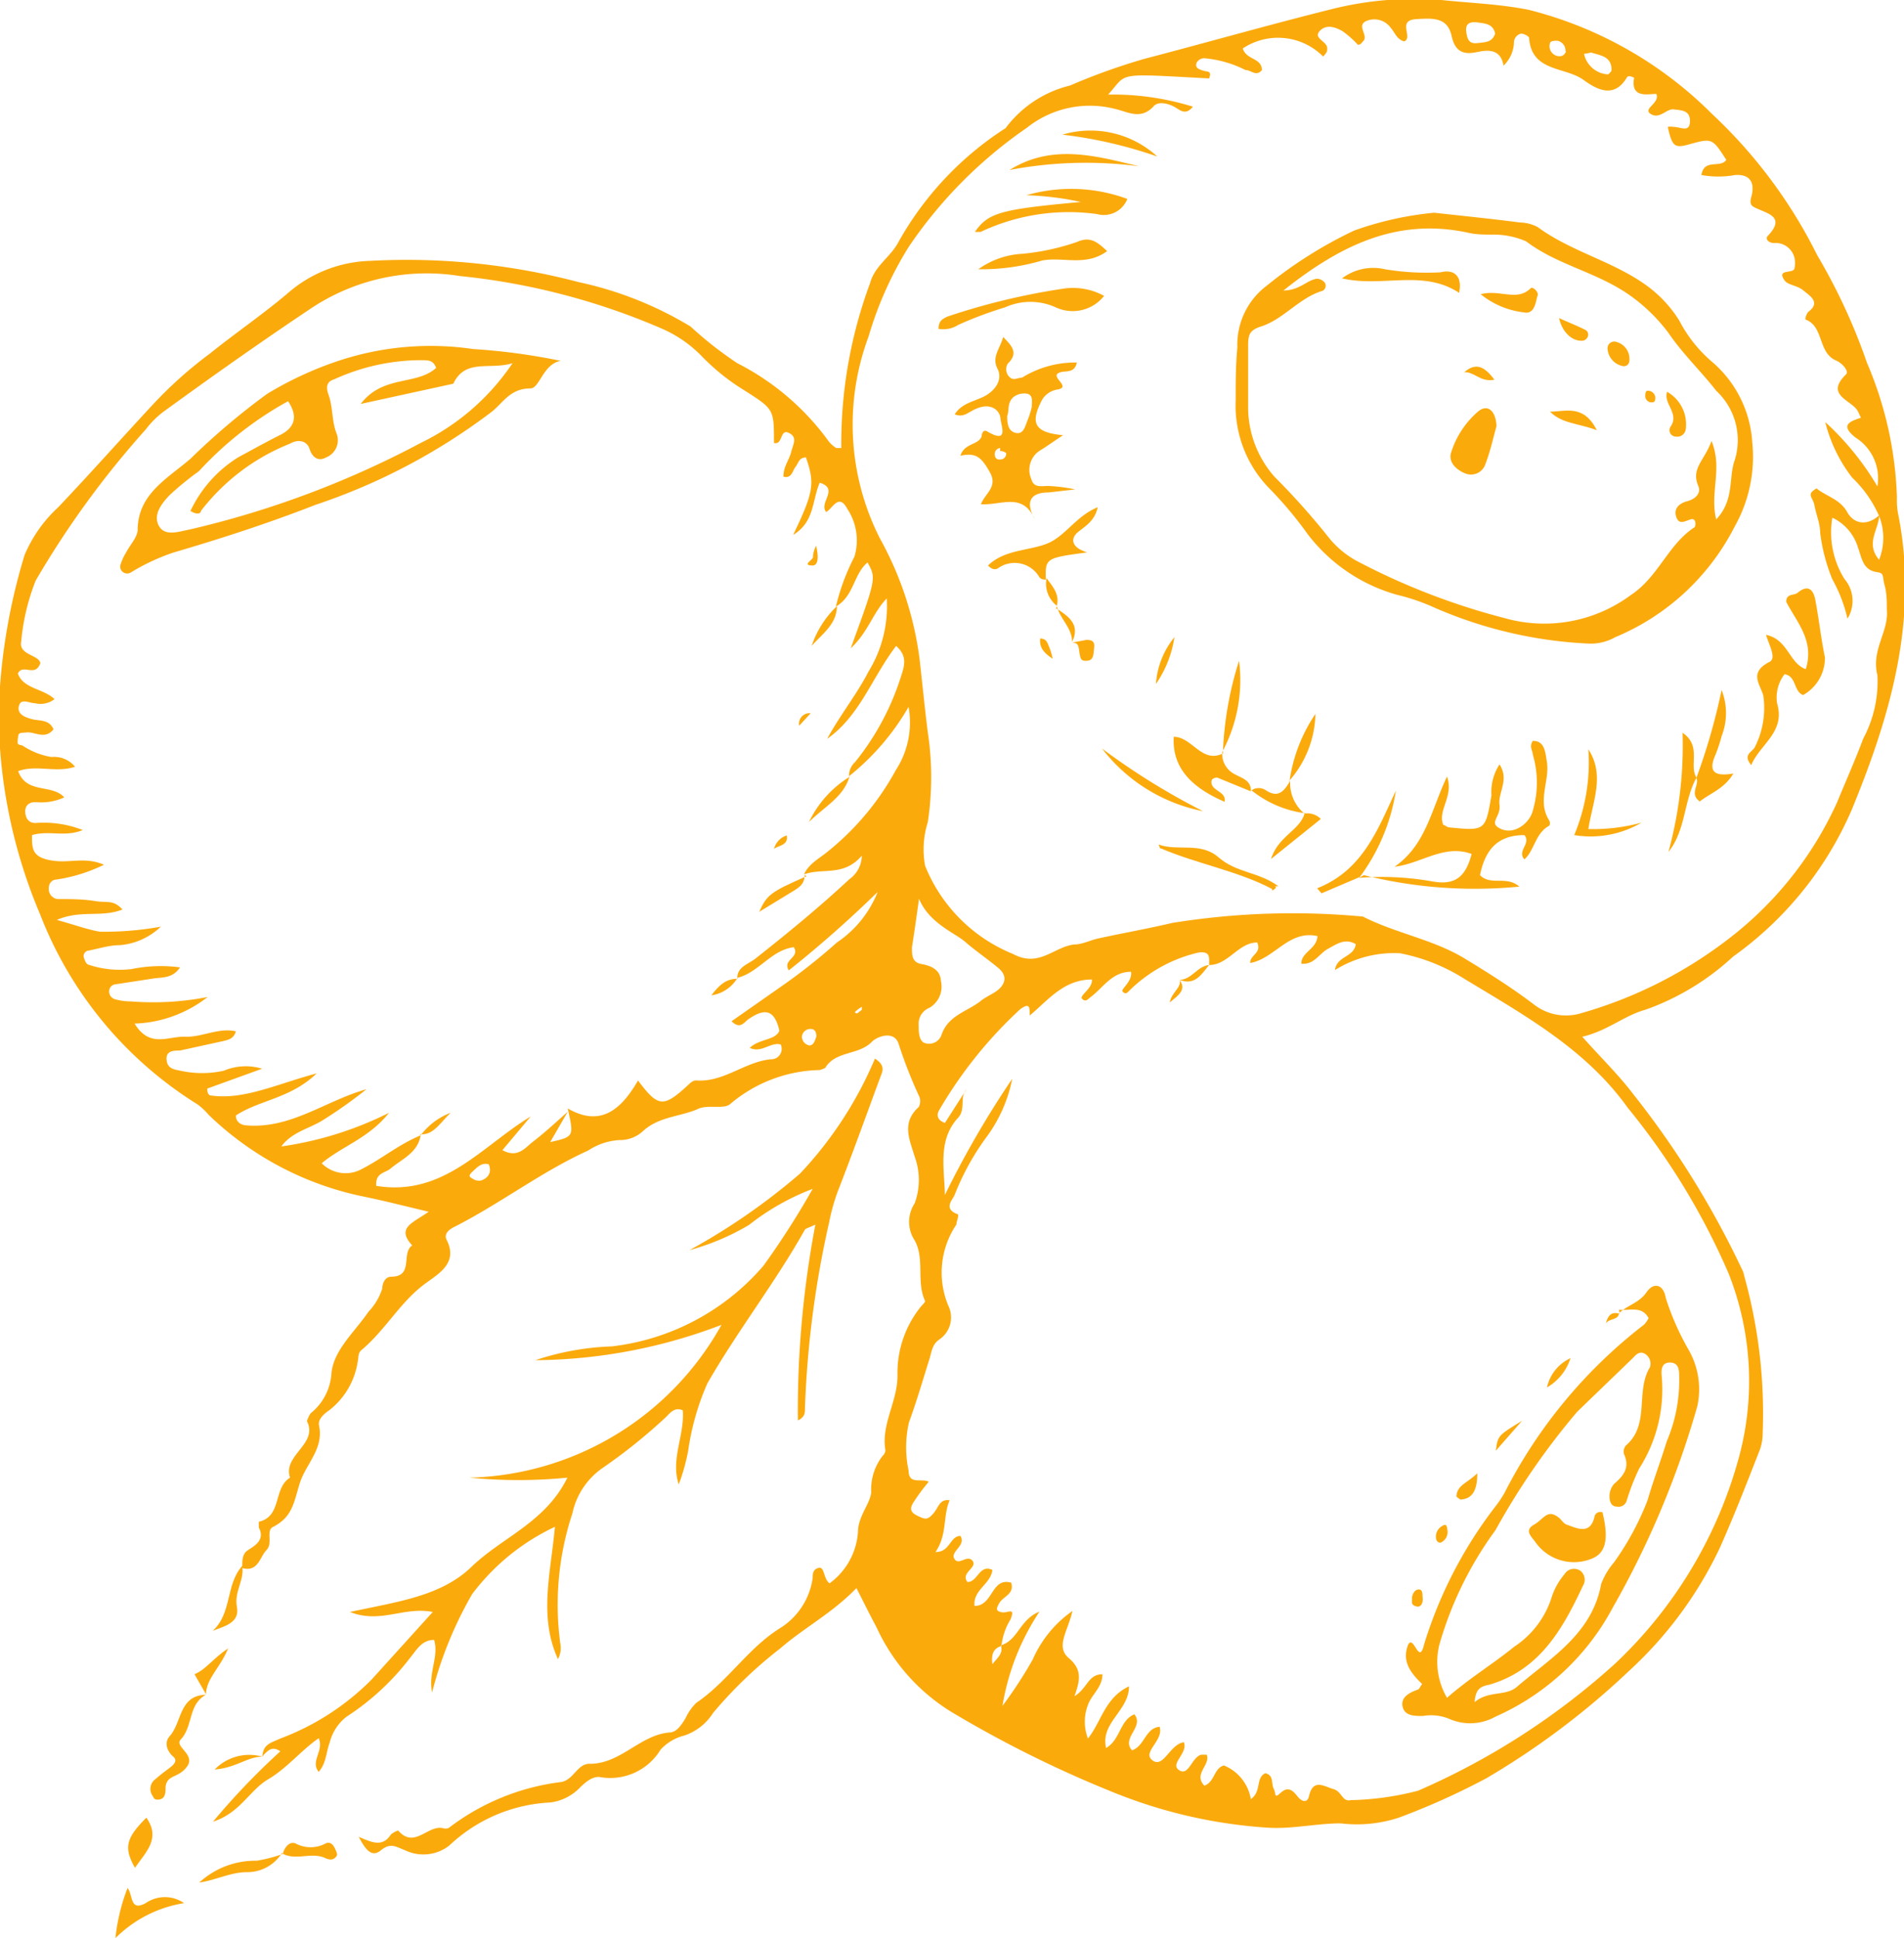<svg xmlns="http://www.w3.org/2000/svg" viewBox="0 0 56.58 57.58"><title>kumquat</title><path d="M7.2,46.51c0-.14,0-.31.12-.42s.6-.28.37-.71c0,0,0-.16,0-.17.7-.16.42-1,.93-1.31-.23-.67.85-1,.5-1.68,0,0,.06-.18.12-.24a1.65,1.65,0,0,0,.61-1.19c.07-.69.7-1.23,1.1-1.82a1.79,1.79,0,0,0,.41-.69c0-.16.09-.35.26-.35.69,0,.29-.71.63-.93-.48-.52,0-.66.49-1-.72-.17-1.3-.32-1.88-.44a9.31,9.31,0,0,1-4.65-2.43,2.05,2.05,0,0,0-.34-.32,11.55,11.55,0,0,1-4.68-5.65,15.44,15.44,0,0,1-1.23-6,17.82,17.82,0,0,1,.77-4.67,4.09,4.09,0,0,1,1-1.42C2.69,14.06,3.63,13,4.56,12a12.44,12.44,0,0,1,1.67-1.49C7,9.89,7.84,9.32,8.6,8.67A3.88,3.88,0,0,1,11,7.75a20.07,20.07,0,0,1,6.19.63A10.77,10.77,0,0,1,20.52,9.7a11.1,11.1,0,0,0,1.39,1.09,7.62,7.62,0,0,1,2.73,2.34.94.94,0,0,0,.21.18H25a13.69,13.69,0,0,1,.86-4.91c.13-.48.56-.74.8-1.14a9.57,9.57,0,0,1,3.14-3.4l.08-.05A3.39,3.39,0,0,1,31.8,2.54,18.56,18.56,0,0,1,34,1.75c1.84-.48,3.66-1,5.5-1.46A10.1,10.1,0,0,1,42.83,0c.86.09,1.73.12,2.59.29a11.74,11.74,0,0,1,5.45,3.09A14.69,14.69,0,0,1,54,7.58a17.49,17.49,0,0,1,1.48,3.2,11,11,0,0,1,.89,4,2.12,2.12,0,0,0,.05.56c.59,3.07-.24,5.91-1.39,8.71a10.43,10.43,0,0,1-3.53,4.37A7.51,7.51,0,0,1,48.89,30c-.62.17-1.13.63-1.87.8.54.61,1.07,1.12,1.51,1.7a26.76,26.76,0,0,1,3.24,5.22.55.55,0,0,1,.06.18,15.21,15.21,0,0,1,.55,4.7,1.44,1.44,0,0,1-.08.46c-.39,1-.78,2-1.2,2.94a11.8,11.8,0,0,1-2.69,3.64,23.31,23.31,0,0,1-4.24,3.19A21.34,21.34,0,0,1,41.57,54a4,4,0,0,1-1.73.17c-.71,0-1.42.17-2.14.13a14.71,14.71,0,0,1-4.61-1.05,34.22,34.22,0,0,1-4.85-2.41,5.76,5.76,0,0,1-2.19-2.49c-.2-.37-.39-.76-.6-1.17-.71.74-1.56,1.18-2.26,1.79a12.91,12.91,0,0,0-2,1.92,1.62,1.62,0,0,1-.85.67,1.42,1.42,0,0,0-.71.42,1.75,1.75,0,0,1-1.83.81c-.22,0-.39.15-.55.3a1.48,1.48,0,0,1-.9.46,4.69,4.69,0,0,0-3,1.28,1.25,1.25,0,0,1-1.31.14c-.27-.1-.43-.24-.72,0s-.48-.06-.66-.4c.38.16.7.32.95-.06.05-.06.22-.14.23-.12.47.54.87-.17,1.31-.08a.28.28,0,0,0,.18,0,6.87,6.87,0,0,1,3.36-1.37c.37-.08.47-.55.84-.54.92,0,1.48-.85,2.36-.93.22,0,.36-.23.48-.42a1.57,1.57,0,0,1,.32-.46c.92-.62,1.53-1.61,2.46-2.2a2.1,2.1,0,0,0,1-1.51c0-.11,0-.26.18-.3s.13.31.32.46a2.06,2.06,0,0,0,.85-1.62c.05-.43.35-.75.39-1.08a1.62,1.62,0,0,1,.34-1.09.23.23,0,0,0,.08-.17c-.13-.78.37-1.45.36-2.23a3.13,3.13,0,0,1,.67-2c.05-.07.16-.16.15-.2-.27-.58,0-1.24-.31-1.8a1,1,0,0,1,0-1.1,2,2,0,0,0,0-1.39c-.15-.51-.4-1,.12-1.47a.36.36,0,0,0,0-.35A13.65,13.65,0,0,1,26.7,31c-.14-.4-.65-.2-.79-.05-.4.41-1.08.26-1.39.78,0,0-.11.05-.17.06a4.24,4.24,0,0,0-2.64,1c-.2.19-.68,0-1,.17-.53.22-1.16.22-1.62.66a1,1,0,0,1-.68.25,1.87,1.87,0,0,0-.93.31c-1.41.64-2.63,1.59-4,2.28-.15.08-.29.2-.21.37.35.68-.22,1-.6,1.28-.77.55-1.2,1.39-1.93,2-.11.09-.08.22-.11.34a2.25,2.25,0,0,1-.85,1.45c-.15.1-.34.27-.3.45.15.69-.39,1.14-.57,1.71s-.21,1-.79,1.3c-.23.1,0,.49-.2.69s-.25.68-.74.53ZM35.93,28.67h0c0-.22.05-.42-.32-.37a4.31,4.31,0,0,0-2.08,1.16c-.06.06-.1.07-.17,0s.3-.3.25-.59c-.57,0-.83.48-1.21.76-.07.05-.13.15-.24.05s.31-.3.29-.58c-.84,0-1.3.61-1.85,1.07,0-.25,0-.39-.28-.19a12.92,12.92,0,0,0-2.41,3c-.07.11-.09.29.17.38l.64-1c-.22.24,0,.61-.27.87-.58.66-.39,1.47-.37,2.27a28.42,28.42,0,0,1,2-3.45,4.33,4.33,0,0,1-.72,1.67,7.57,7.57,0,0,0-1,1.8c-.07.14-.31.38.06.54.12,0,0,.21,0,.32a2.55,2.55,0,0,0-.24,2.41.79.79,0,0,1-.26,1c-.21.14-.23.34-.29.55-.2.64-.39,1.29-.62,1.92A3.33,3.33,0,0,0,27,43.69c0,.43.38.22.6.33a5.82,5.82,0,0,0-.42.56c-.1.15-.2.31.06.44s.32.14.49-.05.18-.44.49-.4c-.21.49-.06,1-.42,1.54.44,0,.42-.47.74-.48.18.29-.31.46-.18.68s.38-.14.54.06-.37.36-.15.63c.31,0,.35-.54.74-.36-.05.43-.58.59-.53,1.07.56,0,.49-.86,1.09-.69.1.34-.23.4-.35.6s-.09.25.08.28.4-.17.25.21a1.86,1.86,0,0,0-.27.79c-.23.07-.31.23-.27.54.16-.2.33-.32.25-.56.51-.14.56-.77,1.15-1a7.13,7.13,0,0,0-1.1,2.8,13,13,0,0,0,.9-1.38,3.43,3.43,0,0,1,1.18-1.44c-.14.61-.51,1.06-.11,1.4s.34.65.17,1.13c.38-.22.4-.65.83-.65,0,.39-.32.6-.43.91a1.39,1.39,0,0,0,0,1c.4-.5.5-1.21,1.22-1.55,0,.73-.86,1.08-.68,1.83.43-.25.4-.82.84-1,.3.38-.4.7-.07,1.07.38-.13.39-.66.82-.7.13.41-.54.76-.21,1s.51-.48.93-.54c.13.33-.43.64-.14.83s.37-.39.66-.46c0,0,.11,0,.16,0,.12.31-.41.57-.07.92.31-.11.28-.52.58-.6a1.31,1.31,0,0,1,.8,1c.33-.23.13-.62.43-.77.26.06.17.3.25.46s0,.31.21.12.35-.08.49.1.3.21.35,0c.12-.54.46-.28.72-.21s.26.39.52.33a8.63,8.63,0,0,0,2-.28A21.42,21.42,0,0,0,48,49.42a13.16,13.16,0,0,0,3.66-6.07,8.67,8.67,0,0,0-.29-5.51,20.75,20.75,0,0,0-3-4.93c-1.25-1.75-3.09-2.76-4.87-3.84a5.52,5.52,0,0,0-1.9-.75,3.31,3.31,0,0,0-1.93.5c.06-.43.56-.37.62-.77-.32-.19-.57,0-.83.14s-.41.48-.79.44c0-.35.46-.43.48-.82-.85-.19-1.27.67-2,.8,0-.25.35-.29.21-.61C36.8,28,36.5,28.67,35.93,28.67ZM12.5,33.73l0,0c-.09.53-.56.7-.91,1-.16.12-.44.12-.41.5,2,.33,3.15-1.19,4.59-2.06l-.84,1c.44.24.66-.05.88-.23.37-.28.71-.6,1.06-.91l-.52.9c.71-.16.71-.16.52-1,1,.58,1.61,0,2.09-.83.59.79.75.81,1.45.17.1-.09.17-.18.3-.17.8.05,1.42-.55,2.19-.63a.31.31,0,0,0,.3-.44c-.31-.08-.57.27-.92.1.3-.28.77-.22.88-.51-.16-.71-.51-.62-.92-.34-.12.08-.24.32-.5.06l1.6-1.12A17.7,17.7,0,0,0,24.87,28a3.24,3.24,0,0,0,1.21-1.5,34.72,34.72,0,0,1-2.64,2.33c-.2-.33.34-.37.15-.69-.67.08-1.05.76-1.68.91l0,0c0-.33.34-.41.55-.58.95-.75,1.89-1.52,2.78-2.35a.87.87,0,0,0,.37-.7c-.54.64-1.19.35-1.72.56l0,0c.15-.33.47-.48.73-.7a8,8,0,0,0,2-2.4A2.6,2.6,0,0,0,27,21a7.28,7.28,0,0,1-1.77,2.06v0a.54.54,0,0,1,.18-.42,7.74,7.74,0,0,0,1.36-2.53c.11-.33.2-.62-.14-.92-.72.94-1.08,2.08-2.05,2.76.38-.7.88-1.32,1.23-2a3.7,3.7,0,0,0,.54-2.17c-.41.42-.55,1-1.07,1.48.76-2.08.76-2.08.5-2.55-.42.35-.4,1-.94,1.31v0a6.42,6.42,0,0,1,.55-1.48,1.69,1.69,0,0,0-.21-1.42c-.26-.49-.44,0-.63.09-.23-.28.4-.68-.19-.87-.23.52-.15,1.17-.79,1.55.61-1.27.65-1.52.38-2.3-.21,0-.22.17-.31.28s-.11.36-.36.29c0-.3.17-.49.23-.73s.2-.44-.07-.57-.17.37-.44.3c0-1,0-1-.86-1.55a6.46,6.46,0,0,1-1.26-1,3.72,3.72,0,0,0-1.22-.85,20.25,20.25,0,0,0-6-1.56,6.2,6.2,0,0,0-4.37.93c-1.5,1-3,2.06-4.43,3.1a2.66,2.66,0,0,0-.53.53,27.28,27.28,0,0,0-3.27,4.49,6.45,6.45,0,0,0-.43,1.81c-.08.4.52.39.57.64-.16.44-.51,0-.67.31.17.46.75.44,1.09.76a.68.68,0,0,1-.59.12c-.17,0-.41-.16-.47.09s.21.34.41.39.5,0,.62.3c-.26.31-.54.07-.79.09s-.25,0-.27.19,0,.16.14.2a2.16,2.16,0,0,0,.86.34.8.8,0,0,1,.7.29c-.57.19-1.15-.07-1.69.13.25.69,1,.37,1.37.78a1.68,1.68,0,0,1-.86.14c-.16,0-.3.08-.3.27s.09.36.32.35a3.17,3.17,0,0,1,1.39.21c-.54.22-1,0-1.51.15,0,.4,0,.65.56.75s1-.12,1.58.13a4.8,4.8,0,0,1-1.41.44c-.13,0-.23.11-.23.25a.3.3,0,0,0,.26.33c.37,0,.75,0,1.12.06s.53-.05.81.25c-.63.25-1.24,0-1.95.31.54.15.92.29,1.28.35a9.41,9.41,0,0,0,1.81-.15,2,2,0,0,1-1.22.55c-.31,0-.62.1-.92.16-.09,0-.18.1-.15.2s.07.2.14.22a2.92,2.92,0,0,0,1.28.13,4.32,4.32,0,0,1,1.44-.05c-.22.33-.52.29-.79.33l-1.11.17a.21.21,0,0,0-.2.16.24.24,0,0,0,.18.29,1.68,1.68,0,0,0,.45.06,8.4,8.4,0,0,0,2.29-.13A3.72,3.72,0,0,1,4,30.41c.45.74,1,.37,1.5.39s1-.28,1.51-.16c-.07.23-.23.25-.38.29l-1.28.28c-.18,0-.42,0-.4.27s.22.29.41.33a3,3,0,0,0,1.29,0,1.68,1.68,0,0,1,1.14-.06l-1.63.59c0,.07,0,.14.07.2,1,.16,2-.34,3.18-.65-.78.75-1.71.79-2.4,1.25,0,.19.14.27.27.29,1.35.13,2.39-.73,3.61-1.07a13.51,13.51,0,0,1-1.25.89c-.42.28-.95.36-1.28.81a10.39,10.39,0,0,0,3.2-1c-.59.75-1.41,1-2,1.5a1,1,0,0,0,1.21.16C11.34,34.43,11.85,34,12.5,33.73ZM55.84,15.31c0,.41-.42.83,0,1.32a1.77,1.77,0,0,0,0-1.3,3.51,3.51,0,0,0-.8-1.14,4.46,4.46,0,0,1-.8-1.65,8.28,8.28,0,0,1,1.55,1.91A1.43,1.43,0,0,0,55.14,13c-.48-.38-.16-.48.16-.59l-.09-.19c-.18-.34-1-.47-.35-1.1.09-.09-.11-.33-.3-.41-.54-.23-.36-1-.89-1.21-.05,0,0-.15.06-.23.39-.29.05-.48-.14-.64s-.45-.15-.56-.3c-.26-.37.3-.17.3-.38a.8.8,0,0,0,0-.27.58.58,0,0,0-.62-.46c-.14,0-.28-.12-.17-.22.52-.55,0-.65-.34-.81-.14-.06-.22-.11-.16-.33.13-.46-.06-.69-.48-.66a2.82,2.82,0,0,1-1,0c.08-.5.56-.19.74-.45-.42-.65-.42-.65-1.11-.46-.43.12-.5.06-.63-.52a.47.47,0,0,1,.17,0c.21,0,.48.18.49-.16s-.26-.33-.48-.36-.41.3-.68.14.28-.32.16-.6c-.26,0-.77.14-.66-.48,0,0-.18-.1-.22,0-.4.66-.94.31-1.29.06-.54-.39-1.54-.23-1.61-1.24,0-.05-.15-.13-.23-.13s-.21.1-.22.24a1,1,0,0,1-.31.71c-.08-.47-.42-.48-.75-.41s-.67.09-.79-.46S42.63.53,42.07.57s-.07.54-.34.66c-.23-.06-.28-.27-.4-.4A.6.6,0,0,0,40.67.6c-.42.12,0,.43-.15.61s-.09.07-.16.13A2.94,2.94,0,0,0,39.9.93c-.22-.13-.5-.22-.69,0s.25.3.23.52c0,.06,0,.1-.12.23a1.89,1.89,0,0,0-2.39-.24c.11.35.56.27.57.64-.17.21-.32,0-.49,0a3.34,3.34,0,0,0-1.23-.35.27.27,0,0,0-.22.13c-.06.16.07.2.2.24s.26,0,.17.23c-2.84-.15-2.4-.18-3,.48a8,8,0,0,1,2.52.36c-.23.28-.39.09-.56,0s-.48-.18-.62,0c-.38.4-.76.15-1.12.07a3,3,0,0,0-2.64.56A13.39,13.39,0,0,0,27,7.34,10.73,10.73,0,0,0,25.81,10,7.47,7.47,0,0,0,26.15,16a10,10,0,0,1,1.18,3.61c.08.71.15,1.43.24,2.14a8.92,8.92,0,0,1,0,2.68,2.68,2.68,0,0,0-.08,1.29,4.73,4.73,0,0,0,2.61,2.62c.78.42,1.21-.21,1.82-.28.24,0,.48-.13.72-.18.73-.16,1.47-.29,2.19-.46a22.44,22.44,0,0,1,5.67-.19c1,.51,2.12.68,3.08,1.28.69.42,1.37.85,2,1.33a1.55,1.55,0,0,0,1.41.26,13,13,0,0,0,4.38-2.21,10.63,10.63,0,0,0,3.22-4.05c.26-.63.54-1.26.78-1.9a3.59,3.59,0,0,0,.42-1.88c-.19-.76.34-1.29.28-1.94,0-.25,0-.5-.07-.75s0-.34-.21-.37c-.44-.06-.46-.42-.58-.74a1.43,1.43,0,0,0-.76-.88,2.62,2.62,0,0,0,.36,1.82,1,1,0,0,1,.09,1.18,4.39,4.39,0,0,0-.45-1.17,5.41,5.41,0,0,1-.36-1.37c0-.28-.12-.55-.17-.82s-.26-.32.06-.51c.28.23.7.32.91.7S55.5,15.62,55.84,15.31ZM27.31,26.7c-.08.58-.14,1-.21,1.44,0,.24,0,.45.28.5s.56.16.58.5a.73.73,0,0,1-.34.8.51.51,0,0,0-.32.52c0,.18,0,.41.14.51a.39.39,0,0,0,.54-.23c.2-.58.77-.69,1.16-1,.17-.14.38-.21.54-.35s.28-.38,0-.62-.69-.52-1-.79S27.61,27.43,27.31,26.7ZM44.43,1c-.06-.29-.29-.3-.5-.33s-.39,0-.36.26.1.38.34.35S44.34,1.26,44.43,1Zm2.64.59a.77.77,0,0,0,.72.62s.1-.08.1-.13c0-.41-.33-.43-.61-.52C47.26,1.56,47.23,1.58,47.07,1.6Zm-32.55,33c-.21-.06-.34.09-.47.21s-.12.16,0,.22a.32.32,0,0,0,.25.05C14.5,35,14.63,34.84,14.52,34.58Zm32-33.06a.3.3,0,0,0-.24-.32c-.08,0-.2,0-.22.07a.3.3,0,0,0,.26.39C46.44,1.68,46.5,1.62,46.54,1.52ZM24.26,30.79c0-.15-.06-.23-.2-.22a.25.25,0,0,0-.23.24.27.27,0,0,0,.23.25C24.18,31.05,24.22,30.91,24.26,30.79ZM25.61,30l0-.09a1.16,1.16,0,0,0-.21.16s.05.08.12,0A1.5,1.5,0,0,0,25.61,30Z" fill="#fbaa0c" fill-rule="evenodd"/><path d="M7.8,52.2c0-.39.28-.43.53-.55a7.55,7.55,0,0,0,2.72-1.76l1.81-2c-.86-.17-1.55.36-2.46,0,1.38-.3,2.7-.46,3.61-1.34s2.2-1.32,2.85-2.65a14.88,14.88,0,0,1-2.91,0,8.82,8.82,0,0,0,7.49-4.54,15.76,15.76,0,0,1-5.53,1.05A8,8,0,0,1,18.18,40a7,7,0,0,0,4.51-2.4,24.67,24.67,0,0,0,1.46-2.28,7.16,7.16,0,0,0-1.89,1.07,7.09,7.09,0,0,1-1.77.75,19,19,0,0,0,3.28-2.27A11.41,11.41,0,0,0,26,31.45c.33.21.22.39.16.55-.42,1.14-.83,2.28-1.27,3.41a6,6,0,0,0-.25.9,29.49,29.49,0,0,0-.72,5.54c0,.12,0,.25-.21.35a29.5,29.5,0,0,1,.52-5.82c-.2.1-.28.11-.31.15-.88,1.57-2,3-2.9,4.57a7.58,7.58,0,0,0-.57,2,5.9,5.9,0,0,1-.28,1c-.25-.75.18-1.47.12-2.2-.24-.11-.38.08-.49.19a16.33,16.33,0,0,1-1.89,1.52,2.19,2.19,0,0,0-.9,1.35,8.63,8.63,0,0,0-.36,3.87.68.68,0,0,1-.07.46c-.58-1.27-.21-2.57-.09-3.93a6.57,6.57,0,0,0-2.46,2,11.6,11.6,0,0,0-1.19,2.92c-.12-.59.21-1.06.06-1.56-.37,0-.52.3-.72.54A7.48,7.48,0,0,1,10.3,51a1.4,1.4,0,0,0-.5.76c-.11.29-.1.62-.33.88-.26-.32.17-.63,0-1-.53.37-.94.89-1.5,1.22s-.83,1-1.64,1.26a21.14,21.14,0,0,1,2-2.09c-.26-.18-.38,0-.5.11Z" fill="#fbaa0c" fill-rule="evenodd"/><path d="M6.12,50.35c-.53.28-.38.94-.75,1.33-.2.21.45.44.19.8s-.6.23-.64.61c0,.15,0,.34-.18.37s-.17-.07-.22-.13a.36.36,0,0,1,.12-.49c.14-.13.29-.23.44-.35s.17-.22.06-.31-.31-.37-.09-.61c.36-.41.27-1.21,1.08-1.22Z" fill="#fbaa0c" fill-rule="evenodd"/><path d="M3.43,57.58a5.81,5.81,0,0,1,.36-1.49c.17.21.06.71.54.45a1,1,0,0,1,1.14,0A3.71,3.71,0,0,0,3.43,57.58Z" fill="#fbaa0c" fill-rule="evenodd"/><path d="M4.35,54c.43.62,0,1-.34,1.49C3.67,54.89,3.74,54.61,4.35,54Z" fill="#fbaa0c" fill-rule="evenodd"/><path d="M8.38,55.05a1.22,1.22,0,0,1-1.05.57c-.47,0-.93.24-1.41.31a2.46,2.46,0,0,1,1.71-.65,4.33,4.33,0,0,0,.77-.2Z" fill="#fbaa0c" fill-rule="evenodd"/><path d="M8.4,55.08c.06-.21.21-.39.39-.31a.94.94,0,0,0,.88,0c.12-.06.22,0,.29.16s.08.18,0,.26-.2.06-.32,0c-.41-.17-.86.1-1.26-.13Z" fill="#fbaa0c" fill-rule="evenodd"/><path d="M7.19,46.5c.1.42-.24.77-.15,1.24s-.36.57-.72.71c.58-.52.38-1.38.88-1.93Z" fill="#fbaa0c" fill-rule="evenodd"/><path d="M6.13,50.35l-.35-.61c.35-.15.54-.46,1-.77-.24.59-.65.89-.66,1.37Z" fill="#fbaa0c" fill-rule="evenodd"/><path d="M7.79,52.19c-.44,0-.77.33-1.41.38a1.43,1.43,0,0,1,1.42-.38S7.79,52.19,7.79,52.19Z" fill="#fbaa0c" fill-rule="evenodd"/><path d="M42.62,6.32c1,.11,1.78.19,2.55.29a1.16,1.16,0,0,1,.53.14c1,.73,2.2,1,3.2,1.71a3.72,3.72,0,0,1,1,1.06,4.09,4.09,0,0,0,1,1.25,3.42,3.42,0,0,1,1.17,2.36,4.22,4.22,0,0,1-.52,2.51A7,7,0,0,1,48,18.93a1.48,1.48,0,0,1-.8.19A12.91,12.91,0,0,1,42.51,18a6.15,6.15,0,0,0-1-.33,5.06,5.06,0,0,1-2.65-1.8,11.4,11.4,0,0,0-1.14-1.36,3.52,3.52,0,0,1-1-2.61c0-.53,0-1.06.05-1.58a2.19,2.19,0,0,1,.87-1.83,12.8,12.8,0,0,1,2.6-1.64A9.74,9.74,0,0,1,42.62,6.32ZM51,15.43c.55-.58.36-1.24.55-1.76A2,2,0,0,0,51,11.61c-.45-.58-1-1.1-1.42-1.72A5.14,5.14,0,0,0,48.47,8.8c-1-.72-2.17-.91-3.12-1.63a2.41,2.41,0,0,0-1-.2c-.24,0-.5,0-.74-.06-2.12-.45-3.81.4-5.47,1.72.48,0,.69-.31,1-.35a.33.33,0,0,1,.23.12.17.17,0,0,1-.07.24c-.7.21-1.16.85-1.83,1.06-.34.11-.37.25-.38.51,0,.65,0,1.31,0,1.95a3.13,3.13,0,0,0,.78,2A21.5,21.5,0,0,1,39.51,16a2.76,2.76,0,0,0,.78.65,20.24,20.24,0,0,0,4.41,1.71,4.32,4.32,0,0,0,3.76-.68c.81-.53,1.1-1.48,1.87-2,.07,0,.1-.31-.09-.25s-.35.17-.43-.08.1-.4.33-.46.43-.23.32-.47c-.21-.51.2-.75.4-1.32C51.2,13.93,50.8,14.63,51,15.43Z" fill="#fbaa0c" fill-rule="evenodd"/><path d="M28.37,12.31c.21-.33.57-.38.87-.53s.58-.48.4-.83.09-.61.17-.94c.25.26.47.47.14.79a.32.32,0,0,0,.07.42c.11.09.23,0,.35,0A3,3,0,0,1,32,10.77c-.06.3-.29.25-.45.28-.46.1.32.43-.11.52a.64.64,0,0,0-.5.36c-.33.66-.18.92.65,1-.26.17-.48.33-.71.47a.68.68,0,0,0-.23.84c.08.29.35.18.55.2a4.82,4.82,0,0,1,.75.1l-.79.09c-.5,0-.72.24-.41.8-.36-.82-1-.41-1.6-.45.11-.31.51-.51.27-.94s-.4-.61-.88-.5c.12-.38.52-.31.63-.57,0-.08.05-.23.17-.15.65.38.41-.16.39-.39s-.25-.43-.6-.33S28.68,12.43,28.37,12.31Zm1.56,0c0,.22,0,.49.25.55s.29-.23.37-.41a2.47,2.47,0,0,0,.11-.36c0-.15.05-.33-.12-.39a.52.52,0,0,0-.44.11C29.92,12,30,12.18,29.93,12.36Zm-.21,1a.18.18,0,0,0-.16.18c0,.11.06.18.17.16a.17.17,0,0,0,.17-.18C29.9,13.45,29.82,13.4,29.72,13.4Z" fill="#fbaa0c" fill-rule="evenodd"/><path d="M40.39,26.08a8.52,8.52,0,0,1,2.14.1c.58.11,1,0,1.2-.81-.82-.3-1.5.29-2.29.38.93-.64,1.09-1.69,1.56-2.68.21.59-.29,1-.11,1.44.06,0,.11.07.17.07,1.08.11,1.08.1,1.26-.95a1.5,1.5,0,0,1,.24-.92c.3.46-.05.83,0,1.2s-.36.54.05.72.86-.2.94-.55a2.93,2.93,0,0,0,0-1.66c0-.12-.12-.23,0-.41.36,0,.37.34.42.64.08.57-.3,1.16.07,1.73a.17.17,0,0,1,0,.15c-.42.22-.44.74-.74,1-.23-.25.21-.47,0-.72-.82,0-1.17.46-1.32,1.19.33.33.77,0,1.17.34a13.62,13.62,0,0,1-4.62-.34Z" fill="#fbaa0c" fill-rule="evenodd"/><path d="M53.66,19.88c.27-.84-.27-1.4-.58-2,0-.26.24-.18.34-.27.3-.25.46-.1.52.19.11.57.17,1.15.29,1.73a1.26,1.26,0,0,1-.65,1.12c-.29-.12-.19-.56-.55-.62a1.13,1.13,0,0,0-.22.87c.25.85-.5,1.2-.77,1.83-.25-.3,0-.37.1-.52a2.57,2.57,0,0,0,.26-1.54c-.09-.34-.44-.68.17-1,.24-.1,0-.5-.09-.81C53.14,19,53.16,19.7,53.66,19.88Z" fill="#fbaa0c" fill-rule="evenodd"/><path d="M32.12,6A9,9,0,0,0,30.5,5.8a4.81,4.81,0,0,1,3,.11.75.75,0,0,1-.9.45,6.13,6.13,0,0,0-3.46.53s-.11,0-.17,0C29.37,6.32,29.72,6.22,32.12,6Z" fill="#fbaa0c" fill-rule="evenodd"/><path d="M32.81,8.79a1.19,1.19,0,0,1-1.44.34,1.82,1.82,0,0,0-1.5,0,11.63,11.63,0,0,0-1.39.52.83.83,0,0,1-.59.12c0-.24.12-.29.25-.36a20,20,0,0,1,3.5-.84A1.93,1.93,0,0,1,32.81,8.79Z" fill="#fbaa0c" fill-rule="evenodd"/><path d="M36.32,22.34a.68.68,0,0,0,.39.67c.2.11.48.18.46.5l0,0-1-.41s-.11,0-.16.07c-.09.33.45.32.38.65-1.07-.46-1.56-1.08-1.51-1.93.55,0,.83.81,1.47.49Z" fill="#fbaa0c" fill-rule="evenodd"/><path d="M31.1,17.22c-.08,0-.18,0-.23-.1a.85.85,0,0,0-1.21-.24c-.07.05-.18.05-.3-.08.49-.47,1.17-.43,1.73-.64s.88-.83,1.53-1.09c-.09.42-.39.57-.6.75s-.19.45.29.59c-1.25.17-1.25.17-1.23.82Z" fill="#fbaa0c" fill-rule="evenodd"/><path d="M29.07,8a2.47,2.47,0,0,1,1.31-.46A6.92,6.92,0,0,0,32,7.19c.4-.18.61,0,.9.27-.64.47-1.31.16-1.93.28A6.43,6.43,0,0,1,29.07,8Z" fill="#fbaa0c" fill-rule="evenodd"/><path d="M34.43,25.09c.57.21,1.24-.09,1.78.38s1.2.43,1.78.86c-.21,0,0,0-.11.08s-.06.05-.08,0c-1-.53-2.21-.74-3.29-1.2C34.47,25.23,34.45,25.14,34.43,25.09Z" fill="#fbaa0c" fill-rule="evenodd"/><path d="M30,5.05c1.27-.79,2.56-.42,3.85-.11A12.13,12.13,0,0,0,30,5.05Z" fill="#fbaa0c" fill-rule="evenodd"/><path d="M50.4,23.14a18.67,18.67,0,0,0,.76-2.64,1.87,1.87,0,0,1,0,1.37,4.52,4.52,0,0,1-.21.62c-.2.5.09.57.56.49-.27.45-.66.57-1,.83-.32-.23,0-.49-.1-.7Z" fill="#fbaa0c" fill-rule="evenodd"/><path d="M40.42,26.05l-1.15.49-.13-.15c1.35-.53,1.8-1.74,2.34-2.9a5.8,5.8,0,0,1-1.09,2.59Z" fill="#fbaa0c" fill-rule="evenodd"/><path d="M47.2,22.26c.5.77.13,1.54,0,2.37a5.46,5.46,0,0,0,1.58-.19,3,3,0,0,1-2,.37A5.58,5.58,0,0,0,47.2,22.26Z" fill="#fbaa0c" fill-rule="evenodd"/><path d="M50.41,23.11c-.38.69-.31,1.55-.83,2.2A12,12,0,0,0,50,21.77c.6.41.15,1,.44,1.37Z" fill="#fbaa0c" fill-rule="evenodd"/><path d="M32.75,22.24a20.62,20.62,0,0,0,3,1.86A5,5,0,0,1,32.75,22.24Z" fill="#fbaa0c" fill-rule="evenodd"/><path d="M34.39,4.65A13.31,13.31,0,0,0,31.57,4,2.94,2.94,0,0,1,34.39,4.65Z" fill="#fbaa0c" fill-rule="evenodd"/><path d="M36.34,22.36a10.26,10.26,0,0,1,.48-2.73,4.52,4.52,0,0,1-.5,2.71Z" fill="#fbaa0c" fill-rule="evenodd"/><path d="M38.32,23.21a4.71,4.71,0,0,1,.77-2,3.1,3.1,0,0,1-.79,2Z" fill="#fbaa0c" fill-rule="evenodd"/><path d="M38.76,24.17a.57.57,0,0,1,.49.16l-1.48,1.19c.22-.69.86-.85,1-1.36Z" fill="#fbaa0c" fill-rule="evenodd"/><path d="M38.78,24.16a3.2,3.2,0,0,1-1.59-.68l0,0a.38.38,0,0,1,.43,0c.38.25.55,0,.72-.28l0,0a1.17,1.17,0,0,0,.46,1Z" fill="#fbaa0c" fill-rule="evenodd"/><path d="M34.9,18.93a3.3,3.3,0,0,1-.55,1.39A2.46,2.46,0,0,1,34.9,18.93Z" fill="#fbaa0c" fill-rule="evenodd"/><path d="M31.86,19.09l.43-.08c.24,0,.24.12.22.27s0,.33-.2.35-.2-.07-.23-.22,0-.32-.22-.32Z" fill="#fbaa0c" fill-rule="evenodd"/><path d="M31.28,19.57c-.24-.16-.4-.32-.37-.6.2,0,.22.15.27.26A1.69,1.69,0,0,1,31.28,19.57Z" fill="#fbaa0c" fill-rule="evenodd"/><path d="M31.38,18.07c.38.24.73.49.48,1h0c0-.42-.36-.68-.45-1.05Z" fill="#fbaa0c" fill-rule="evenodd"/><path d="M31.41,18a.83.83,0,0,1-.31-.82h0c.19.25.4.49.3.83Z" fill="#fbaa0c" fill-rule="evenodd"/><path d="M16.66,10.72c-.53.1-.62.82-.9.82-.59,0-.8.41-1.13.68A18.16,18.16,0,0,1,9.37,15c-1.38.54-2.8,1-4.23,1.42A6.2,6.2,0,0,0,3.9,17a.21.21,0,0,1-.24,0,.2.2,0,0,1-.07-.25,1.5,1.5,0,0,1,.16-.34c.11-.22.32-.43.34-.65,0-1.09.89-1.54,1.58-2.14a20.76,20.76,0,0,1,2.27-1.92,10.47,10.47,0,0,1,2.18-1,8.67,8.67,0,0,1,3.94-.33A18.54,18.54,0,0,1,16.66,10.72Zm-8.1,1.2A10.41,10.41,0,0,0,5.91,14a8.67,8.67,0,0,0-.87.71c-.23.24-.5.58-.32.91s.6.17.92.11a28.13,28.13,0,0,0,6.88-2.58,6.89,6.89,0,0,0,2.71-2.36c-.68.21-1.4-.15-1.76.61L10.72,12c.66-.87,1.66-.54,2.24-1.07-.09-.25-.26-.22-.41-.23a6.24,6.24,0,0,0-2.62.57c-.24.07-.24.25-.17.45.14.38.09.79.25,1.18a.55.55,0,0,1-.32.69c-.23.13-.41,0-.49-.25s-.34-.3-.58-.16a6.24,6.24,0,0,0-2.65,2c0,.09-.14.11-.31,0a3.75,3.75,0,0,1,1.43-1.6c.41-.22.82-.45,1.24-.66S8.87,12.38,8.56,11.92Z" fill="#fbaa0c" fill-rule="evenodd"/><path d="M23.91,26c0,.27-.17.37-.35.48l-1,.61c.23-.51.34-.59,1.41-1.06Z" fill="#fbaa0c" fill-rule="evenodd"/><path d="M25.25,23.05c-.17.62-.72.89-1.21,1.37a3.2,3.2,0,0,1,1.22-1.35Z" fill="#fbaa0c" fill-rule="evenodd"/><path d="M24.87,18c0,.55-.44.83-.75,1.19A2.86,2.86,0,0,1,24.88,18Z" fill="#fbaa0c" fill-rule="evenodd"/><path d="M12.5,33.73a2,2,0,0,1,.89-.67c-.37.37-.52.66-.91.64Z" fill="#fbaa0c" fill-rule="evenodd"/><path d="M24.25,16.21c.08.31.07.58-.09.59-.36,0,0-.16,0-.25S24.17,16.39,24.25,16.21Z" fill="#fbaa0c" fill-rule="evenodd"/><path d="M24.09,21.19l-.34.37A.31.31,0,0,1,24.09,21.19Z" fill="#fbaa0c" fill-rule="evenodd"/><path d="M23,25.22a.57.57,0,0,1,.38-.4C23.43,25.12,23.14,25.11,23,25.22Z" fill="#fbaa0c" fill-rule="evenodd"/><path d="M21.91,29.06a1.08,1.08,0,0,1-.77.51c.25-.33.46-.5.79-.49Z" fill="#fbaa0c" fill-rule="evenodd"/><path d="M48.13,39c.24-.23.58-.29.8-.61s.51-.22.57.17a7.86,7.86,0,0,0,.69,1.56,2.36,2.36,0,0,1,.25,1.65,27,27,0,0,1-2.52,6A7.28,7.28,0,0,1,44.44,51a1.54,1.54,0,0,1-1.34.08,1.42,1.42,0,0,0-.82-.1c-.25,0-.54,0-.6-.28s.2-.41.44-.5c.05,0,.08-.09.14-.17-.33-.32-.62-.67-.41-1.18.17-.28.32.65.47,0a12.88,12.88,0,0,1,2.13-4.11,3.3,3.3,0,0,0,.26-.39,14.74,14.74,0,0,1,4.15-5,.87.87,0,0,0,.13-.19c-.2-.38-.58-.21-.88-.25ZM43.82,50.57c.41-.35.92-.17,1.25-.45,1-.86,2.24-1.57,2.51-3.06a2.12,2.12,0,0,1,.38-.64,8.31,8.31,0,0,0,1-1.85c.17-.59.39-1.16.57-1.75a4.6,4.6,0,0,0,.37-1.9c0-.19,0-.43-.26-.44s-.28.2-.26.41a4.36,4.36,0,0,1-.67,2.74,6.7,6.7,0,0,0-.37.95.25.25,0,0,1-.29.18c-.19,0-.23-.19-.22-.35a.55.55,0,0,1,.14-.33c.28-.24.47-.48.29-.88a.28.28,0,0,1,.06-.26c.72-.62.27-1.6.71-2.32a.34.34,0,0,0-.15-.4c-.13-.08-.25,0-.33.1l-1.68,1.62a21.39,21.39,0,0,0-2.43,3.52,10.73,10.73,0,0,0-1.67,3.41A2.12,2.12,0,0,0,43,50.44c.66-.58,1.36-1,2-1.52a2.75,2.75,0,0,0,1.12-1.5,2,2,0,0,1,.37-.65.33.33,0,0,1,.49-.09.34.34,0,0,1,.06.43c-.6,1.28-1.28,2.5-2.78,2.94C44,50.1,43.85,50.17,43.82,50.57Z" fill="#fbaa0c" fill-rule="evenodd"/><path d="M46.67,40.35a1.55,1.55,0,0,1-.7.87A1.25,1.25,0,0,1,46.67,40.35Z" fill="#fbaa0c" fill-rule="evenodd"/><path d="M45.23,42.21l-.78.89C44.51,42.65,44.51,42.65,45.23,42.21Z" fill="#fbaa0c" fill-rule="evenodd"/><path d="M43.9,43.77c0,.55-.17.76-.5.78,0,0-.12-.07-.12-.1C43.3,44.12,43.59,44.07,43.9,43.77Z" fill="#fbaa0c" fill-rule="evenodd"/><path d="M42.28,47.5c0,.13-.05.27-.21.22s-.1-.15-.11-.23.06-.27.2-.27S42.26,47.4,42.28,47.5Z" fill="#fbaa0c" fill-rule="evenodd"/><path d="M35.93,28.67c-.23.28-.42.62-.88.44h0c.36,0,.53-.41.88-.44Z" fill="#fbaa0c" fill-rule="evenodd"/><path d="M42.81,45.83c-.12,0-.14-.1-.14-.19a.36.36,0,0,1,.18-.3c.13-.09.15,0,.16.11A.34.34,0,0,1,42.81,45.83Z" fill="#fbaa0c" fill-rule="evenodd"/><path d="M48.11,39c0,.23-.3.16-.39.32.05-.21.15-.37.41-.29Z" fill="#fbaa0c" fill-rule="evenodd"/><path d="M35.05,29.11c.21.28,0,.44-.29.67.06-.31.34-.42.3-.66Z" fill="#fbaa0c" fill-rule="evenodd"/><path d="M44.47,12.66c-.09.32-.18.74-.33,1.13a.45.45,0,0,1-.61.27c-.27-.11-.51-.35-.4-.64a2.65,2.65,0,0,1,.8-1.2C44.2,12,44.45,12.19,44.47,12.66Z" fill="#fbaa0c" fill-rule="evenodd"/><path d="M43.36,8.7c-1.08-.71-2.27-.15-3.48-.43A1.54,1.54,0,0,1,41.16,8a7.58,7.58,0,0,0,1.65.09C43.16,8,43.47,8.15,43.36,8.7Z" fill="#fbaa0c" fill-rule="evenodd"/><path d="M44,8.74c.58-.15,1.08.23,1.49-.18.06-.05.25.12.2.23s-.06.57-.41.49A2.48,2.48,0,0,1,44,8.74Z" fill="#fbaa0c" fill-rule="evenodd"/><path d="M49.54,11.64a1.11,1.11,0,0,1,.56,1.06c0,.16-.12.3-.31.27a.19.19,0,0,1-.15-.29C49.92,12.28,49.42,12,49.54,11.64Z" fill="#fbaa0c" fill-rule="evenodd"/><path d="M46.06,12.23c.46,0,1-.23,1.39.55C46.89,12.57,46.42,12.59,46.06,12.23Z" fill="#fbaa0c" fill-rule="evenodd"/><path d="M48.42,10.7c0,.1-.06.18-.17.18a.56.56,0,0,1-.48-.55.2.2,0,0,1,.27-.17A.52.52,0,0,1,48.42,10.7Z" fill="#fbaa0c" fill-rule="evenodd"/><path d="M46.33,9.45c.26.12.52.22.76.34a.16.16,0,0,1,.09.22.2.2,0,0,1-.13.11C46.73,10.16,46.42,9.87,46.33,9.45Z" fill="#fbaa0c" fill-rule="evenodd"/><path d="M44.41,11.28c-.41.09-.61-.25-.9-.22C43.87,10.75,44.12,10.9,44.41,11.28Z" fill="#fbaa0c" fill-rule="evenodd"/><path d="M49.19,11.8c0,.06,0,.14-.07.15a.19.19,0,0,1-.23-.19s0-.15.06-.15A.22.22,0,0,1,49.19,11.8Z" fill="#fbaa0c" fill-rule="evenodd"/><path d="M47.62,44.93c.19.78.1,1.19-.28,1.36a1.4,1.4,0,0,1-1.71-.47c-.11-.16-.35-.35-.05-.52s.39-.47.72-.23c.1.07.16.2.27.23.33.12.7.3.82-.27A.18.18,0,0,1,47.62,44.93Z" fill="#fbaa0c" fill-rule="evenodd"/></svg>